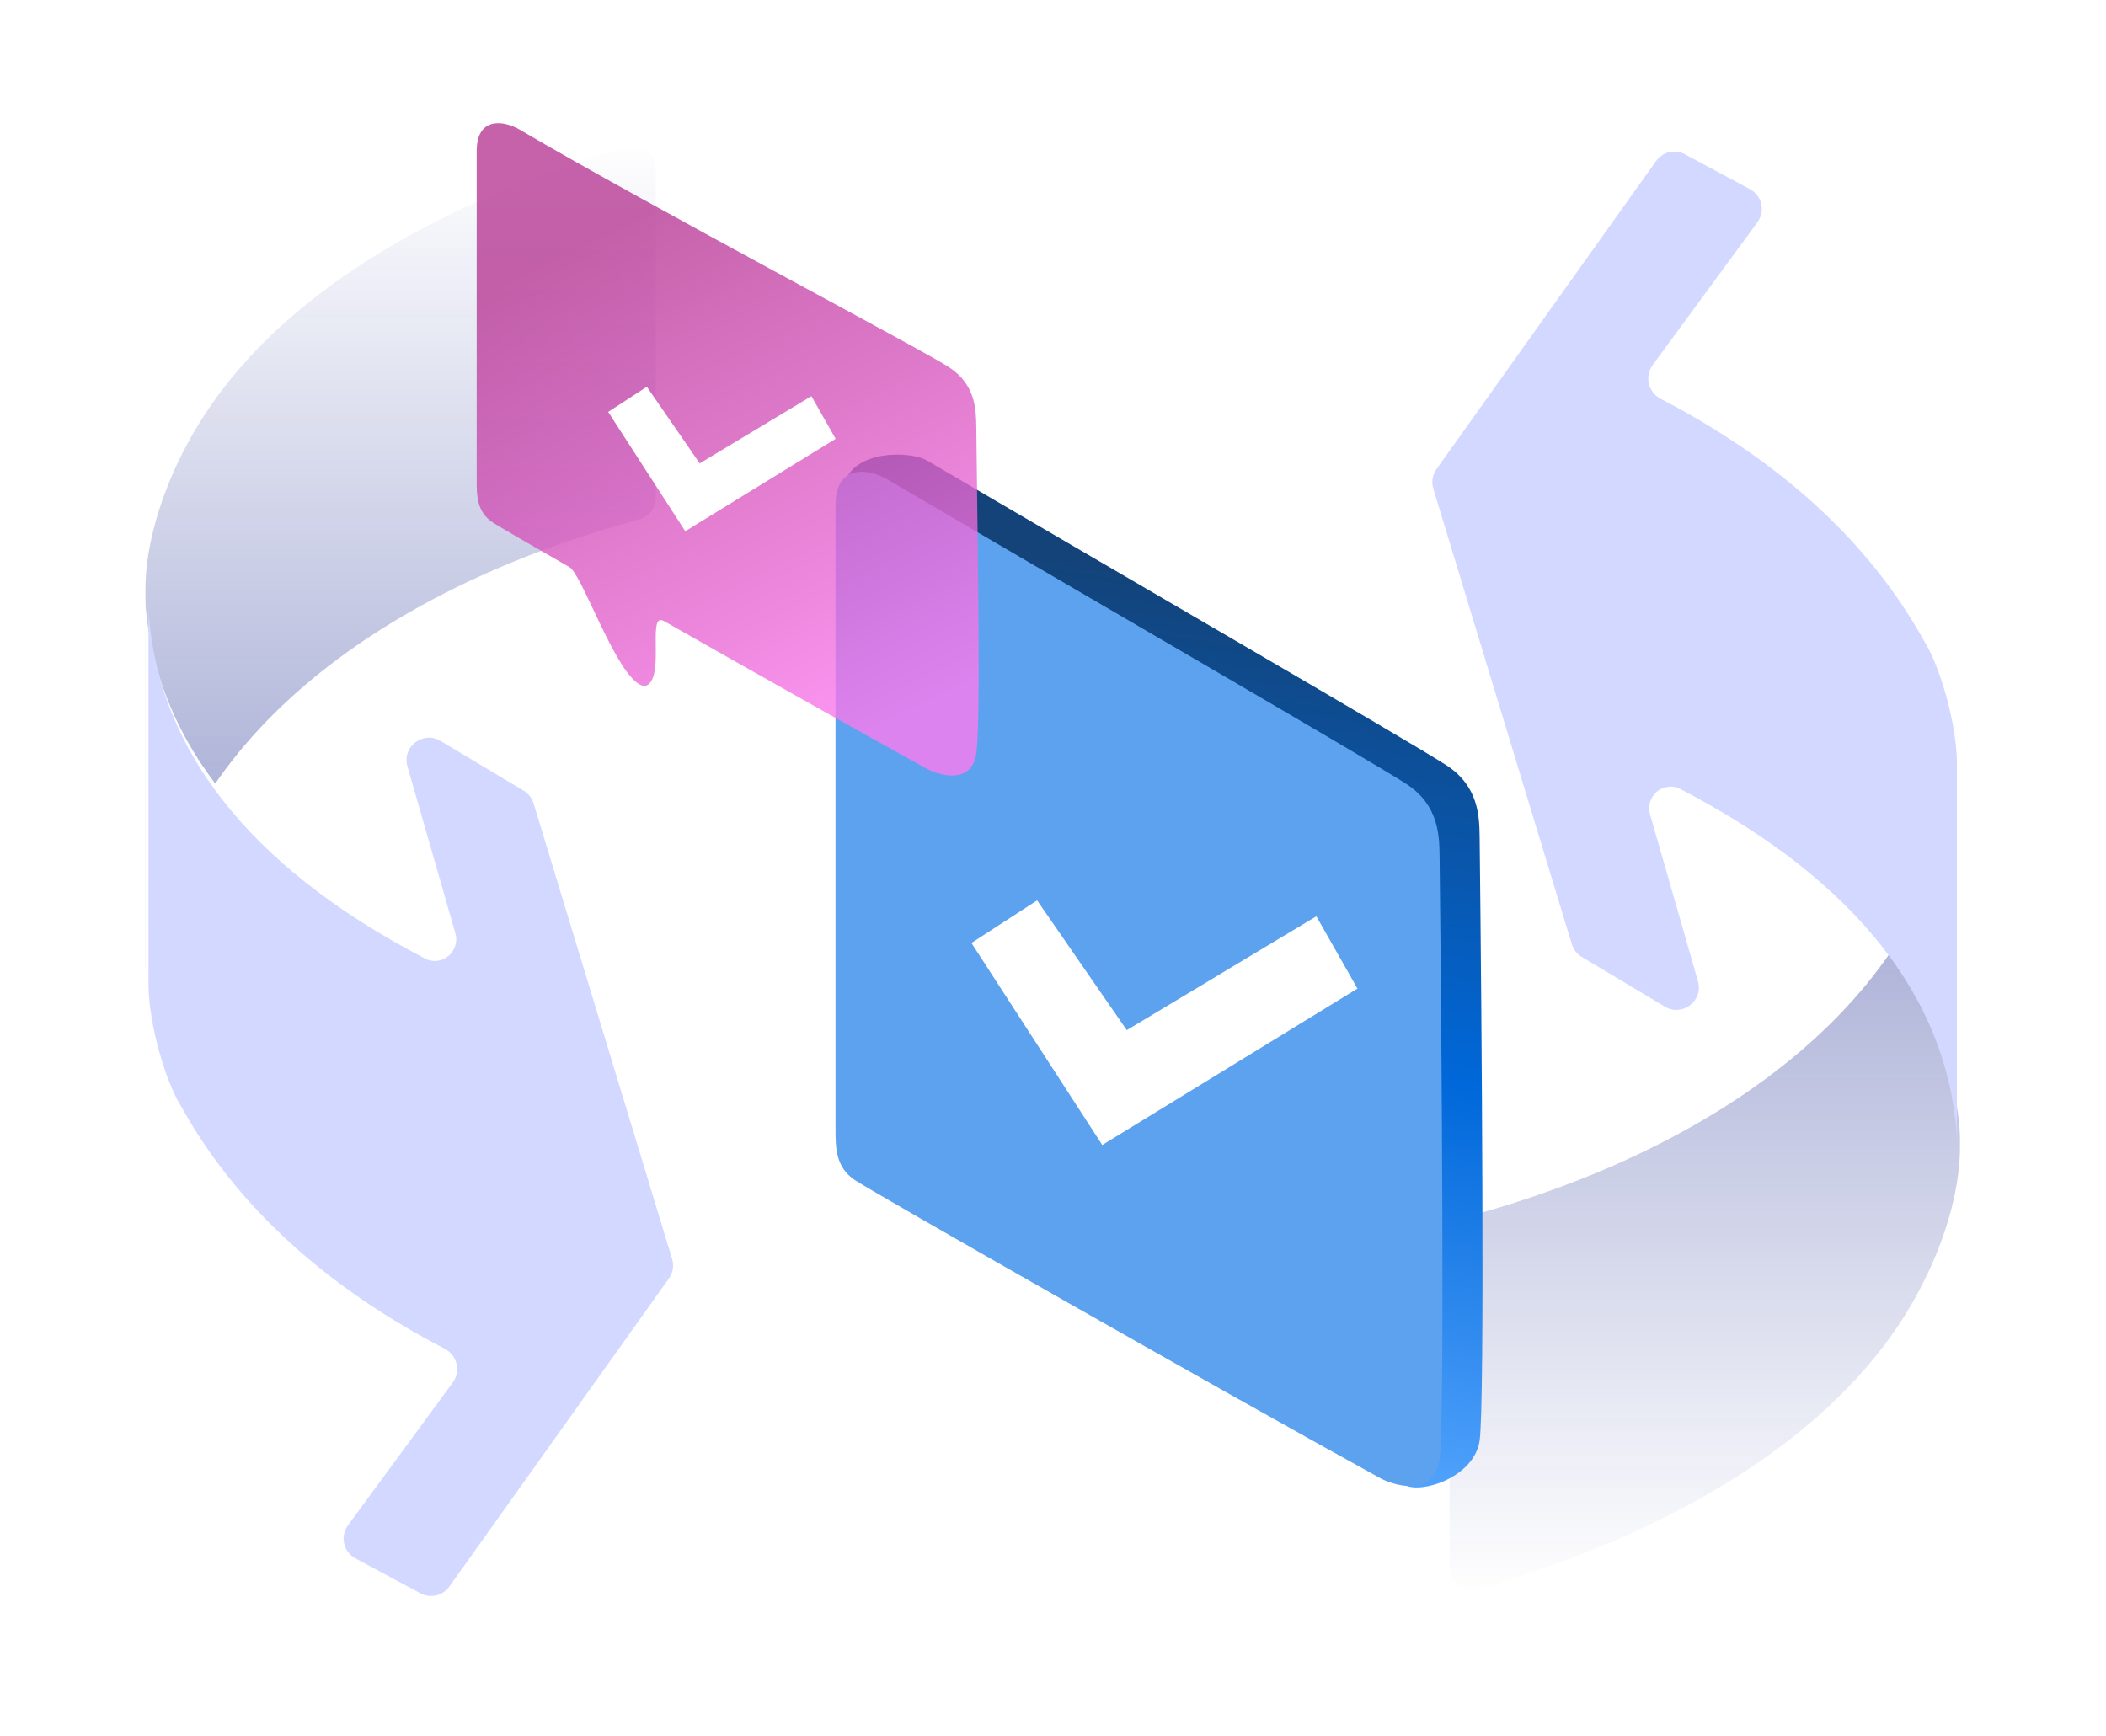 <svg width="376" height="310" viewBox="0 0 376 310" fill="none" xmlns="http://www.w3.org/2000/svg">
<path d="M117.087 88.855C117.087 90.683 115.843 92.275 114.079 92.754C67.674 105.331 30.437 132.684 25.966 172.944C25.966 172.235 25.966 116.616 25.966 105.184C25.966 95.112 30.7 81.298 39.799 69.425C54.803 49.859 81.002 35.246 112.073 26.262C114.596 25.532 117.087 27.446 117.087 30.072V88.855Z" fill="url(#paint0_linear_5140_833)"/>
<path d="M119.381 222.763C119.742 223.951 119.532 225.238 118.812 226.249L79.602 281.269C78.433 282.91 76.226 283.425 74.451 282.471L62.835 276.228C60.694 275.077 60.066 272.298 61.504 270.338L80.225 244.828C81.706 242.809 80.987 239.943 78.764 238.791C58.426 228.245 41.875 213.91 31.709 195.492C28.99 191.215 25.894 180.759 25.894 173.645C25.894 166.53 25.894 121.392 25.894 106.687C27.471 134.032 47.15 154.537 75.253 169.118C78.287 170.692 81.618 167.853 80.674 164.569L72.127 134.807C71.125 131.32 74.91 128.408 78.024 130.27L92.869 139.147C93.722 139.657 94.354 140.466 94.643 141.416L119.381 222.763Z" fill="white"/>
<g filter="url(#filter0_bii_5140_833)">
<path d="M119.998 223.789C120.359 224.976 120.148 226.264 119.428 227.274L80.219 282.295C79.05 283.936 76.843 284.451 75.068 283.497L63.452 277.254C61.31 276.103 60.682 273.324 62.12 271.364L80.841 245.854C82.323 243.835 81.603 240.969 79.38 239.816C59.043 229.27 42.491 214.936 32.325 196.518C29.607 192.241 26.511 181.785 26.511 174.671C26.511 167.556 26.511 122.418 26.511 107.713C28.087 135.057 47.767 155.563 75.87 170.144C78.903 171.718 82.234 168.879 81.291 165.594L72.743 135.833C71.742 132.346 75.527 129.434 78.641 131.296L93.486 140.173C94.338 140.683 94.971 141.491 95.26 142.442L119.998 223.789Z" fill="#D2D8FF"/>
</g>
<path d="M258.807 221.186C258.807 219.358 260.051 217.765 261.815 217.287C308.22 204.709 345.457 177.357 349.928 137.097C349.928 137.806 349.928 193.424 349.928 204.857C349.928 214.929 345.194 228.743 336.095 240.616C321.091 260.182 294.892 274.795 263.821 283.779C261.298 284.508 258.807 282.595 258.807 279.968L258.807 221.186Z" fill="url(#paint1_linear_5140_833)"/>
<path d="M256.513 87.277C256.152 86.09 256.362 84.803 257.082 83.792L296.292 28.772C297.461 27.131 299.668 26.616 301.443 27.57L313.059 33.812C315.2 34.963 315.828 37.742 314.39 39.702L295.67 65.213C294.188 67.231 294.907 70.097 297.13 71.25C317.468 81.796 334.019 96.13 344.185 114.549C346.904 118.826 350 129.282 350 136.396C350 143.51 350 188.648 350 203.354C348.423 176.009 328.744 155.504 300.641 140.922C297.607 139.348 294.276 142.187 295.22 145.472L303.767 175.233C304.769 178.72 300.984 181.632 297.87 179.77L283.025 170.894C282.172 170.384 281.54 169.575 281.251 168.624L256.513 87.277Z" fill="white"/>
<g filter="url(#filter1_bii_5140_833)">
<path d="M255.897 86.251C255.535 85.064 255.746 83.777 256.466 82.766L295.675 27.746C296.844 26.105 299.052 25.59 300.826 26.544L312.442 32.786C314.584 33.937 315.212 36.717 313.774 38.676L295.053 64.187C293.572 66.206 294.291 69.071 296.514 70.224C316.851 80.77 333.403 95.105 343.569 113.523C346.287 117.8 349.384 128.256 349.384 135.37C349.384 142.484 349.384 187.622 349.384 202.328C347.807 174.983 328.128 154.478 300.025 139.896C296.991 138.322 293.66 141.161 294.603 144.446L303.151 174.207C304.152 177.694 300.367 180.606 297.254 178.745L282.408 169.868C281.556 169.358 280.923 168.549 280.634 167.599L255.897 86.251Z" fill="#D2D8FF"/>
</g>
<path d="M156.485 195.1L150.636 87.869C150.636 80.455 162.125 80.233 165.604 82.28C193.822 98.885 252.803 133.02 258.369 136.727C263.94 140.434 264.127 145.666 264.171 149.47C264.554 182.679 265.099 250.719 264.171 257.206C263.243 263.693 253.967 266.741 250.877 265.196C220.724 248.591 165.329 206.043 162.051 203.862C158.573 201.545 156.485 198.576 156.485 195.1Z" fill="url(#paint2_linear_5140_833)"/>
<path d="M149.171 201.463V90.251C149.171 82.837 154.972 83.57 158.451 85.618C186.669 102.222 245.651 136.358 251.217 140.065C256.783 143.772 256.974 149.004 257.018 152.808C257.402 186.017 257.946 254.056 257.018 260.544C256.09 267.031 249.674 265.564 246.579 264.019C216.43 247.415 155.927 212.911 152.654 210.73C149.171 208.414 149.171 204.938 149.171 201.463Z" fill="#5DA2EF"/>
<path fill-rule="evenodd" clip-rule="evenodd" d="M242.357 176.518L196.796 204.448L173.438 168.374L185.162 160.768L201.172 183.935L235.019 163.61L242.357 176.518Z" fill="white"/>
<g filter="url(#filter2_bii_5140_833)">
<path d="M85.106 84.634V25.972C85.106 19.839 89.897 20.446 92.777 22.139C116.117 35.873 164.902 61.544 169.51 64.61C174.111 67.677 174.265 72.004 174.306 75.15C174.626 102.619 175.069 128.136 174.306 133.502C173.537 138.868 168.232 137.654 165.671 136.377C153.214 129.514 134.482 118.956 118.524 109.884C115.557 108.196 118.554 118.92 115.786 121.194C115.452 121.468 114.99 121.537 114.584 121.391C110.039 119.752 103.967 101.582 101.691 100.276C94.073 95.907 88.809 92.852 87.981 92.299C85.106 90.384 85.106 87.509 85.106 84.634Z" fill="url(#paint3_linear_5140_833)" fill-opacity="0.8"/>
</g>
<path fill-rule="evenodd" clip-rule="evenodd" d="M149.192 78.357L122.345 94.853L108.582 73.548L115.49 69.055L124.924 82.737L144.869 70.734L149.192 78.357Z" fill="white"/>
<defs>
<filter id="filter0_bii_5140_833" x="6.511" y="87.713" width="133.66" height="216.261" filterUnits="userSpaceOnUse" color-interpolation-filters="sRGB">
<feFlood flood-opacity="0" result="BackgroundImageFix"/>
<feGaussianBlur in="BackgroundImageFix" stdDeviation="10"/>
<feComposite in2="SourceAlpha" operator="in" result="effect1_backgroundBlur_5140_833"/>
<feBlend mode="normal" in="SourceGraphic" in2="effect1_backgroundBlur_5140_833" result="shape"/>
<feColorMatrix in="SourceAlpha" type="matrix" values="0 0 0 0 0 0 0 0 0 0 0 0 0 0 0 0 0 0 127 0" result="hardAlpha"/>
<feOffset dx="3" dy="3"/>
<feComposite in2="hardAlpha" operator="arithmetic" k2="-1" k3="1"/>
<feColorMatrix type="matrix" values="0 0 0 0 1 0 0 0 0 1 0 0 0 0 1 0 0 0 0.25 0"/>
<feBlend mode="normal" in2="shape" result="effect2_innerShadow_5140_833"/>
<feColorMatrix in="SourceAlpha" type="matrix" values="0 0 0 0 0 0 0 0 0 0 0 0 0 0 0 0 0 0 127 0" result="hardAlpha"/>
<feOffset dx="-3" dy="-2"/>
<feComposite in2="hardAlpha" operator="arithmetic" k2="-1" k3="1"/>
<feColorMatrix type="matrix" values="0 0 0 0 0 0 0 0 0 0.408 0 0 0 0 0.855 0 0 0 0.5 0"/>
<feBlend mode="normal" in2="effect2_innerShadow_5140_833" result="effect3_innerShadow_5140_833"/>
</filter>
<filter id="filter1_bii_5140_833" x="235.723" y="6.067" width="133.66" height="216.261" filterUnits="userSpaceOnUse" color-interpolation-filters="sRGB">
<feFlood flood-opacity="0" result="BackgroundImageFix"/>
<feGaussianBlur in="BackgroundImageFix" stdDeviation="10"/>
<feComposite in2="SourceAlpha" operator="in" result="effect1_backgroundBlur_5140_833"/>
<feBlend mode="normal" in="SourceGraphic" in2="effect1_backgroundBlur_5140_833" result="shape"/>
<feColorMatrix in="SourceAlpha" type="matrix" values="0 0 0 0 0 0 0 0 0 0 0 0 0 0 0 0 0 0 127 0" result="hardAlpha"/>
<feOffset dx="3" dy="3"/>
<feComposite in2="hardAlpha" operator="arithmetic" k2="-1" k3="1"/>
<feColorMatrix type="matrix" values="0 0 0 0 1 0 0 0 0 1 0 0 0 0 1 0 0 0 0.25 0"/>
<feBlend mode="normal" in2="shape" result="effect2_innerShadow_5140_833"/>
<feColorMatrix in="SourceAlpha" type="matrix" values="0 0 0 0 0 0 0 0 0 0 0 0 0 0 0 0 0 0 127 0" result="hardAlpha"/>
<feOffset dx="-3" dy="-2"/>
<feComposite in2="hardAlpha" operator="arithmetic" k2="-1" k3="1"/>
<feColorMatrix type="matrix" values="0 0 0 0 0 0 0 0 0 0.408 0 0 0 0 0.855 0 0 0 0.5 0"/>
<feBlend mode="normal" in2="effect2_innerShadow_5140_833" result="effect3_innerShadow_5140_833"/>
</filter>
<filter id="filter2_bii_5140_833" x="65.106" y="0.989" width="129.622" height="156.482" filterUnits="userSpaceOnUse" color-interpolation-filters="sRGB">
<feFlood flood-opacity="0" result="BackgroundImageFix"/>
<feGaussianBlur in="BackgroundImageFix" stdDeviation="10"/>
<feComposite in2="SourceAlpha" operator="in" result="effect1_backgroundBlur_5140_833"/>
<feBlend mode="normal" in="SourceGraphic" in2="effect1_backgroundBlur_5140_833" result="shape"/>
<feColorMatrix in="SourceAlpha" type="matrix" values="0 0 0 0 0 0 0 0 0 0 0 0 0 0 0 0 0 0 127 0" result="hardAlpha"/>
<feOffset dx="3" dy="3"/>
<feComposite in2="hardAlpha" operator="arithmetic" k2="-1" k3="1"/>
<feColorMatrix type="matrix" values="0 0 0 0 1 0 0 0 0 1 0 0 0 0 1 0 0 0 0.25 0"/>
<feBlend mode="normal" in2="shape" result="effect2_innerShadow_5140_833"/>
<feColorMatrix in="SourceAlpha" type="matrix" values="0 0 0 0 0 0 0 0 0 0 0 0 0 0 0 0 0 0 127 0" result="hardAlpha"/>
<feOffset dx="-3" dy="-2"/>
<feComposite in2="hardAlpha" operator="arithmetic" k2="-1" k3="1"/>
<feColorMatrix type="matrix" values="0 0 0 0 0.769 0 0 0 0 0 0 0 0 0 0.63 0 0 0 1 0"/>
<feBlend mode="normal" in2="effect2_innerShadow_5140_833" result="effect3_innerShadow_5140_833"/>
</filter>
<linearGradient id="paint0_linear_5140_833" x1="71.527" y1="24.872" x2="71.527" y2="172.944" gradientUnits="userSpaceOnUse">
<stop stop-color="#001286" stop-opacity="0"/>
<stop offset="1" stop-color="#001286" stop-opacity="0.4"/>
</linearGradient>
<linearGradient id="paint1_linear_5140_833" x1="304.367" y1="285.169" x2="304.367" y2="137.097" gradientUnits="userSpaceOnUse">
<stop stop-color="#001286" stop-opacity="0"/>
<stop offset="1" stop-color="#001286" stop-opacity="0.4"/>
</linearGradient>
<linearGradient id="paint2_linear_5140_833" x1="248.717" y1="108.147" x2="226.018" y2="267.92" gradientUnits="userSpaceOnUse">
<stop stop-color="#134379"/>
<stop offset="0.516" stop-color="#0068DA"/>
<stop offset="1" stop-color="#57A7FF"/>
</linearGradient>
<linearGradient id="paint3_linear_5140_833" x1="91.881" y1="48.542" x2="136.216" y2="139.773" gradientUnits="userSpaceOnUse">
<stop stop-color="#B73B95"/>
<stop offset="1" stop-color="#FC7CEF"/>
</linearGradient>
</defs>
</svg>
